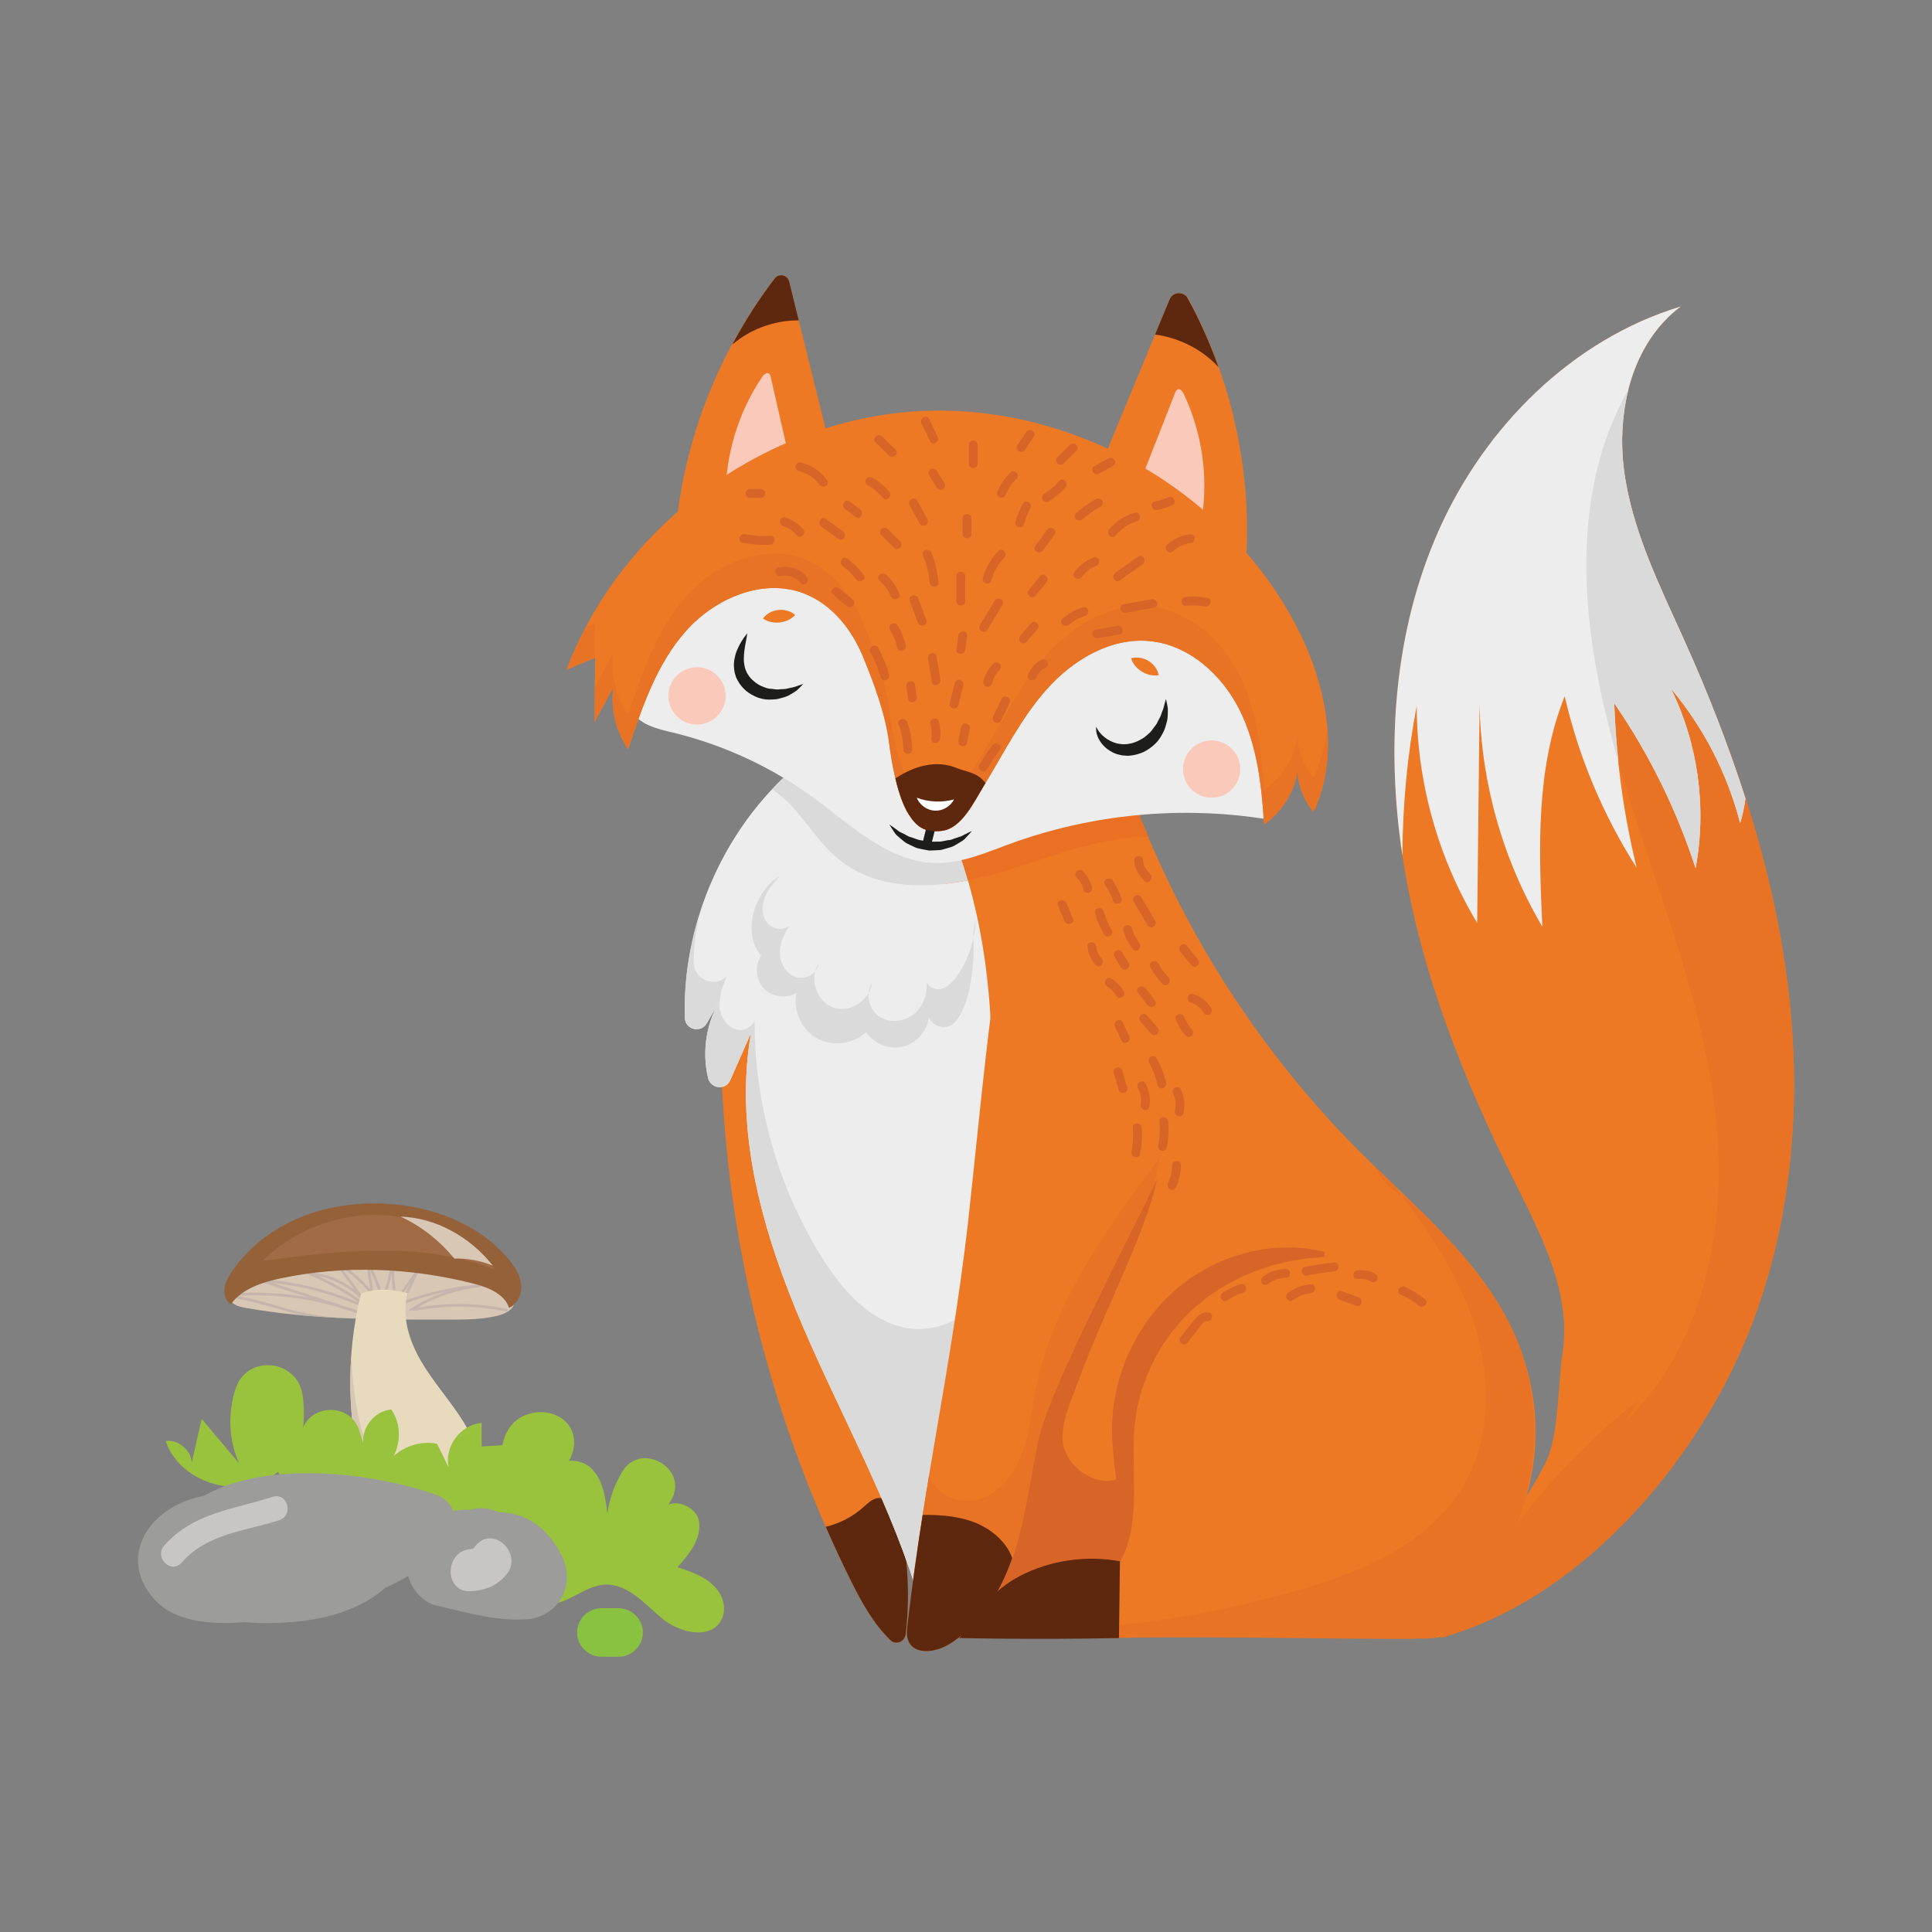 <?xml version="1.0" encoding="UTF-8"?><svg id="Layer_1" xmlns="http://www.w3.org/2000/svg" viewBox="0 0 126 126"><rect x="0" y="0" width="126" height="126" fill="#808080" stroke="none"/><defs><style>.cls-1{fill:#9c9c9b;}.cls-2{fill:#fbc9b9;}.cls-3{fill:#a06b45;}.cls-4{fill:#5d280d;}.cls-5{fill:#99c33c;}.cls-6{fill:#ea7124;}.cls-7{fill:#e7dabd;}.cls-8{fill:#1d1d1b;}.cls-9{fill:#946138;}.cls-10{fill:#d8c7b4;}.cls-11{fill:#c7c6c5;}.cls-12{fill:#ededee;}.cls-13{fill:#fff;}.cls-14{fill:#b29e98;}.cls-15{fill:#c5b5ac;}.cls-16{fill:#ed7925;}.cls-17{fill:#d86527;}.cls-18{fill:#dbdada;}.cls-19{fill:#e97325;}.cls-20{fill:#89c240;}</style></defs><path class="cls-14" d="M32.21,85.856c-.158-.06-.322-.11-.485-.152.362-.014.724-.029,1.085-.042.018,0,.032.005.043.012-.147.061-.303.105-.458.143-.061.015-.125.026-.186.039Z"/><path class="cls-10" d="M15.698,83.644c1.682-.754,3.549-.971,5.384-1.163,2.004-.209,4.025-.4,6.031-.215,1.993.184,3.951.74,5.741,1.632.297.148.614.334.717.648.101.309-.049.657-.293.873-.244.215-.565.321-.882.398-.997.241-2.034.244-3.06.246-4.45.009-8.928.015-13.308-.765-.244-.043-.493-.091-.707-.216-.214-.124-.39-.342-.397-.589-.012-.407.402-.683.775-.85Z"/><path class="cls-15" d="M14.924,84.494c-.001-.039.003-.077.009-.114,1.746-.152,3.494-.072,5.205.239-1.06-.346-2.12-.693-3.18-1.039-.096-.031-.058-.174.038-.167,2.223.162,4.389.685,6.435,1.552-1.029-.735-2.132-1.349-3.307-1.834-.09-.037-.062-.175.038-.167,1.101.089,2.114.489,2.962,1.157-.416-.58-.843-1.151-1.28-1.716.113-.011.226-.022.34-.033.735.486,1.39,1.06,1.969,1.724-.097-.611-.194-1.221-.291-1.832.058-.027.116-.03.173-.033.369.731.68,1.482.941,2.256.262-.744.446-1.506.55-2.291.056,0,.113-.001.169,0-.008.842.048,1.656.17,2.467.438-.622.876-1.244,1.315-1.867.055-.078.196-.011.153.079l-.941,1.967c1.57-.584,3.199-.944,4.872-1.07.11-.008.143.158.03.17-1.453.163-2.825.615-4.081,1.342,1.928-.345,3.887-.32,5.811.077.108.022.094.195-.016.172-1.942-.401-3.918-.422-5.863-.062-.157-.015-.312-.003-.462.033-.018-.039-.008-.095.035-.122.746-.478,1.537-.855,2.363-1.131-.959.195-1.901.467-2.823.822-.064.025-.155-.033-.119-.108.196-.409.391-.818.587-1.226l-.844,1.199c-.043.061-.144.041-.157-.034-.097-.592-.159-1.185-.186-1.781-.12.561-.281,1.112-.485,1.655-.024.063-.136.082-.16.007-.216-.673-.474-1.327-.77-1.967.082.517.164,1.034.247,1.552.013.083-.096.139-.152.071-.584-.711-1.254-1.323-2.008-1.84.517.677,1.02,1.364,1.507,2.062.063.091-.054.194-.132.112-.771-.81-1.741-1.34-2.82-1.553,1.168.535,2.265,1.198,3.283,1.986-.056.018-.113.036-.169.054-.031.015-.06.032-.09.048-1.919-.865-3.95-1.42-6.04-1.653,1.478.483,2.955.965,4.433,1.448.374.11.745.231,1.113.364.106.038.046.197-.06.162-.369-.12-.737-.241-1.106-.361-2.162-.638-4.412-.893-6.665-.757,1.096.19,2.16.52,3.23.828,1.358.389,2.696.596,4.094.631l-.038.007c-1.003-.042-2.005-.102-3.003-.192-.232-.051-.463-.106-.695-.167-1.369-.365-2.706-.831-4.114-1.014-.009-.036-.015-.073-.016-.111Z"/><path class="cls-9" d="M33.2,85.288c.577-.241.858-.939.782-1.557s-.437-1.165-.84-1.642c-1.921-2.274-4.948-3.415-7.926-3.58-1.917-.106-3.868.159-5.643.891-1.775.731-3.366,1.94-4.446,3.522-.225.33-.432.687-.486,1.083-.054.395.077.838.411,1.059.725-1.012,2.019-1.428,3.24-1.689,4.119-.88,8.439-.704,12.524.322.969.243,2.056.652,2.384,1.591Z"/><path class="cls-3" d="M17.123,82.226c2.019-1.987,4.882-3.095,7.718-2.986,2.836.109,5.605,1.432,7.465,3.568-4.761-1.884-10.103-1.247-15.182-.582Z"/><path class="cls-10" d="M26.117,79.344c2.238.067,4.494,1.264,6.027,3.198-.813-.328-1.672-.486-2.517-.462-.974-1.19-2.187-2.135-3.509-2.735Z"/><path class="cls-7" d="M23.543,84.359c-.804,3.272-.915,6.71-.324,10.027.227,1.275.586,2.587,1.461,3.544.971,1.062,2.559,1.538,3.943,1.134,1.384-.404,2.476-1.693,2.591-3.124.094-1.171-.416-2.309-1.045-3.303-.836-1.32-1.899-2.489-2.691-3.836-.792-1.347-1.304-2.964-.893-4.47-1.053-.267-2.018-.338-3.041.029Z"/><path class="cls-10" d="M22.913,88.354c.035,1.176.154,2.35.361,3.509.227,1.275.586,2.587,1.461,3.544.971,1.062,2.559,1.538,3.943,1.134,1.051-.307,1.933-1.126,2.347-2.129.153.496.23,1.008.189,1.527-.115,1.432-1.207,2.72-2.591,3.124-1.384.404-2.972-.072-3.943-1.134-.875-.957-1.234-2.269-1.461-3.544-.354-1.987-.454-4.019-.306-6.032Z"/><path class="cls-5" d="M19.643,93.9c0-.017,0-.034-.001-.051-.031-2.198,3.142-2.631,3.794-.532l.263.848c-.141-1.068.747-2.161,1.822-2.24.826,1.178.585,2.975-.523,3.894.643-1.231,2.15-1.943,3.509-1.657.255.521.509,1.041.764,1.562-.334-1.335.764-2.835,2.137-2.921.002.553.004,1.107.006,1.66v-.131c.992-.059.586-.035,1.578-.094l.28,2.316c-.775-1.119-.738-2.79.219-3.757.957-.968,2.781-.947,3.594.144.814,1.091.155,2.975-1.189,3.186.292-1.035,1.882-1.122,2.655-.374.774.748.939,1.907,1.062,2.976.126-.979.469-1.924.983-2.767,1.195-1.962,4.288-.23,3.217,1.801-.17.323-.386.621-.646.882.314-1.102,2.229-.569,2.417.562.188,1.13-.635,2.154-1.403,3.004.975.315,1.99.654,2.627,1.508.423.567.559,1.336.22,1.956-.709,1.293-2.725.816-3.859-.13-1.135-.946-2.234-2.269-3.709-2.199-1.125.053-2.04.931-3.133,1.202-1.093.271-2.584-.835-1.909-1.736-1.409-2.43-4.036-4.11-6.833-4.371-1.729-.161-3.472.188-5.203.06-1.731-.127-3.603-.908-4.245-2.52-2.256,1.966-6.388.837-7.33-2.004.817-.107,1.649.582,1.698,1.405.216-.948.432-1.895.649-2.843l2.463,2.923c-.717-1.512-.763-3.28-.26-4.873.727-2.301,4.055-1.965,4.383.426.132.958.103,1.938-.097,2.884Z"/><path class="cls-16" d="M74.287,53.116c3.221,8.202,8.145,15.731,14.367,21.97,3.81,3.821,8.232,7.349,10.289,12.337,3.06,7.421-.075,14.884-5.359,18.658-3.985.28-30.432.751-30.432.751-.986-1.989-2.067-4.407-2.278-6.617-.722-7.563.585-15.15,1.414-22.703.829-7.553,1.148-15.399-1.437-22.544,4.303-1.322,8.606-2.643,12.909-3.965.135.45.355,1.676.527,2.113Z"/><path class="cls-16" d="M47.136,71.737c.649,10.846,3.498,21.556,8.324,31.291.703,1.418,1.485,2.859,2.614,3.944.347.334.926.103.985-.375.882-7.116-2.112-14.202-4.979-20.84-3.008-6.967-6.006-14.535-4.364-21.943-1.246.765-2.027,2.137-2.371,3.558-.344,1.421-.298,2.906-.211,4.366Z"/><path class="cls-4" d="M57.52,97.727c-.445-.143-.863.246-1.209.561-.693.629-1.55,1.068-2.459,1.285.51,1.164,1.045,2.317,1.609,3.455.703,1.418,1.485,2.859,2.614,3.944.347.334.926.103.985-.375.286-2.304.16-4.605-.231-6.888-.224-.478-.463-.95-.733-1.404-.142-.239-.311-.492-.576-.577Z"/><path class="cls-12" d="M53.061,49.076c-5.398,3.931-8.593,10.656-8.399,17.312.022.764,1.04,1.018,1.425.358.32-.548.64-1.096.959-1.644-.988,1.513-1.282,3.44-.87,5.195.17.723,1.149.834,1.448.154l1.35-3.065c-1.124,6.48.807,13.107,3.399,19.151,2.592,6.044,5.876,11.827,7.682,18.151.623-8.552,2.759-16.918,3.904-25.416s1.242-17.42-2.05-25.338c-3.384-.438-6.213-2.691-8.849-4.856Z"/><path class="cls-18" d="M44.662,66.378c.022.768,1.038,1.032,1.426.368.283-.485.566-.969.849-1.454.038-.566.243-1.121.469-1.649-.792.859-2.197.196-2.17-.948.024-1.033.155-2.064.388-3.071-.684,2.183-1.026,4.472-.961,6.755Z"/><path class="cls-18" d="M58.63,86.501c-2.24-.659-3.856-2.597-5.086-4.582-2.836-4.579-4.34-9.962-4.33-15.347-.183.364-.591.652-1.01.609-.704-.073-1.205-.786-1.272-1.491-.013-.133-.004-.266.005-.398-.893,1.483-1.155,3.322-.76,5.005.17.723,1.149.833,1.448.154l1.35-3.065c-1.124,6.48.807,13.107,3.399,19.151,2.592,6.044,5.876,11.827,7.682,18.151.468-6.42,1.788-12.736,2.902-19.081-1.128.952-2.864,1.326-4.328.896Z"/><path class="cls-6" d="M74.908,54.585c-.207-.49-.427-.974-.621-1.469-.172-.437-.392-1.663-.527-2.113-4.303,1.322-8.606,2.644-12.909,3.965.318.88.592,1.77.826,2.669,1.436-.164,2.879-.516,4.226-.943,2.941-.931,5.989-2.122,9.005-2.11Z"/><path class="cls-18" d="M61.911,53.932c-3.384-.438-6.213-2.691-8.849-4.856-.98.713-1.885,1.521-2.712,2.402.415.272.803.591,1.139.94,1.121,1.16,1.954,2.598,3.202,3.62,2.298,1.882,5.426,1.962,8.431,1.376-.341-1.178-.737-2.341-1.211-3.481Z"/><path class="cls-16" d="M101.899,88.285c.614-3.92-1.376-7.718-3.148-11.268-3.292-6.595-6.057-13.531-7.227-20.808-1.171-7.278-.674-14.949,2.335-21.678,3.009-6.729,8.702-12.409,15.757-14.543-3.173,2.375-4.221,6.787-3.696,10.715.525,3.928,2.347,7.542,3.972,11.157,3.436,7.648,6.105,15.726,6.884,24.074.779,8.348-.416,17.008-4.333,24.42-3.918,7.413-10.718,14.359-18.83,16.478,2.095-4.134,5.111-7.353,7.206-11.486.85-1.676.79-5.204,1.081-7.061Z"/><path class="cls-12" d="M45.713,37.935c-2.202,1.485-4.1,3.616-4.688,6.206-.175.77-.215,1.632.211,2.296.548.854,1.658,1.104,2.645,1.341,3.33.8,6.497,2.274,9.255,4.306,2.45,1.806,4.872,4.162,7.916,4.201,1.668.022,3.246-.678,4.813-1.251,5.334-1.948,11.17-2.505,16.776-1.601.774-2.514.525-5.326-.678-7.665-1.203-2.339-3.346-4.177-5.84-5.01-2.744-.916-5.718-.629-8.609-.722-3.704-.119-7.387-.887-10.83-2.259-1.842-.734-3.682-1.653-5.664-1.684-1.902-.029-3.73.777-5.307,1.84Z"/><path class="cls-16" d="M54.132,29.127c-3.587,1.284-6.984,3.095-10.049,5.358.556-5.906,2.827-11.638,6.452-16.332.268-.347.825-.222.93.204l2.667,10.769Z"/><path class="cls-2" d="M50.14,24.363c.082.05.11.153.131.246.441,1.938.882,3.876,1.322,5.814-1.325.881-2.763,1.591-4.269,2.106-.033-2.808.81-5.619,2.383-7.945.101-.149.279-.315.432-.221Z"/><path class="cls-16" d="M72.144,29.512c3.354,1.805,6.443,4.105,9.135,6.8.327-5.816-1.005-11.713-3.783-16.832-.272-.502-.998-.476-1.217.052l-4.135,9.98Z"/><path class="cls-2" d="M76.802,25.399c-.088.037-.131.135-.166.224-.726,1.851-1.451,3.701-2.177,5.551,1.178,1.07,2.494,1.986,3.906,2.721.452-2.771.039-5.677-1.168-8.212-.077-.162-.229-.353-.395-.283Z"/><path class="cls-16" d="M40.968,48.864c.902-2.729,1.849-5.54,3.752-7.694s5.03-3.497,7.714-2.469c1.817.697,3.13,2.354,3.865,4.157.735,1.802,1.454,3.724,1.697,5.655.148,1.178.522,3.419,1.264,4.586.473.745.981,1.227,2.16,1.086,1.301-.155,2.088-1.862,2.77-2.981,1.313-2.156,2.447-4.453,4.142-6.325,1.694-1.872,4.112-3.303,6.626-3.072,2.56.235,4.723,2.173,5.876,4.471,1.152,2.298,1.453,4.921,1.606,7.487,1.156-.801,1.965-2.086,2.188-3.474.038.968.411,1.92,1.041,2.657,1.807-3.862.787-8.506-1.207-12.275-4.671-8.825-14.761-14.476-24.727-13.846-9.965.63-19.264,7.506-22.787,16.849.62-.261,1.241-.522,1.861-.783-.011,1.397-.022,2.794-.033,4.191.408-.749.816-1.498,1.224-2.247-.183,1.4.17,2.864.971,4.028Z"/><path class="cls-19" d="M38.807,40.638c-.194.082-.388.163-.582.245-.479.905-.917,1.832-1.279,2.793.614-.259,1.229-.517,1.843-.776.006-.754.012-1.508.018-2.262Z"/><path class="cls-19" d="M85.667,50.694c-.63-.737-1.002-1.688-1.041-2.657-.223,1.388-1.032,2.673-2.188,3.474-.153-2.566-.454-5.189-1.606-7.486-1.152-2.298-3.316-4.236-5.876-4.471-2.514-.231-4.932,1.2-6.626,3.072-1.694,1.872-2.829,4.168-4.142,6.325-.681,1.119-1.469,2.825-2.77,2.981-1.178.141-1.686-.341-2.16-1.086-.742-1.167-1.116-3.409-1.264-4.586-.243-1.931-.963-3.853-1.697-5.655-.735-1.802-2.048-3.46-3.865-4.157-2.684-1.029-5.811.315-7.714,2.469-1.903,2.154-2.85,4.965-3.752,7.694-.801-1.163-1.154-2.627-.971-4.028-.402.738-.804,1.476-1.206,2.213-.006.763-.012,1.525-.018,2.288.408-.749.816-1.498,1.224-2.247-.183,1.4.17,2.864.971,4.028.902-2.729,1.849-5.54,3.752-7.694,1.903-2.154,5.03-3.497,7.714-2.469,1.817.697,3.13,2.354,3.865,4.157.735,1.802,1.454,3.724,1.697,5.655.148,1.178.522,3.419,1.264,4.586.473.745.981,1.227,2.16,1.086,1.301-.155,2.088-1.862,2.77-2.981,1.313-2.157,2.447-4.453,4.142-6.325,1.694-1.872,4.112-3.303,6.626-3.072,2.56.235,4.723,2.173,5.876,4.471,1.152,2.298,1.453,4.921,1.606,7.487,1.156-.801,1.965-2.086,2.188-3.474.038.968.411,1.92,1.041,2.657.82-1.754,1.054-3.669.882-5.59-.108,1.148-.384,2.271-.882,3.335Z"/><path class="cls-8" d="M48.741,41.289s-.016.121-.056.328c-.035.206-.098.496-.14.831-.025.167-.033.347-.035.526-.001.181.023.364.066.539l.035.133s.015.048,0,0l.017.04.035.077.07.156.068.101c.076.134.225.29.367.409.145.128.311.233.486.316.167.068.383.154.513.169.211.005.451.071.614.048.166-.026.331-.011.492-.039.158-.041.311-.071.449-.098.137-.029.246-.085.345-.114.195-.067.316-.103.316-.103,0,0-.078.089-.231.24-.08.069-.166.179-.295.256-.127.08-.274.171-.442.262-.171.086-.391.139-.618.201-.233.063-.424.046-.652.06-.31-.009-.534-.063-.796-.162-.248-.104-.488-.241-.702-.417-.207-.193-.386-.383-.532-.656-.036-.066-.074-.134-.103-.199l-.051-.164c-.019-.071-.028-.07-.055-.2l-.028-.195c-.037-.257-.009-.505.036-.724.041-.22.11-.418.188-.587.145-.345.32-.595.439-.769.125-.17.203-.264.203-.264Z"/><path class="cls-8" d="M71.487,47.407s.061.102.168.28c.07.076.129.166.225.255.093.093.206.183.336.269.132.081.278.159.44.214.158.061.335.093.509.107l.069.008h.045s.166-.008.166-.008c.126.002.183-.033.271-.039.173-.032.363-.102.535-.185.174-.087.345-.185.493-.31.139-.121.311-.263.392-.386.107-.176.287-.348.34-.496.066-.155.168-.287.223-.44.051-.154.107-.296.158-.425.046-.13.064-.248.093-.346.052-.196.089-.314.089-.314,0,0,.031.112.072.319.015.103.055.232.053.379,0,.147-.003.316-.016.502-.011.186-.081.393-.142.612-.058.236-.169.385-.268.586-.14.247-.291.424-.489.603-.193.174-.415.32-.65.445-.248.107-.495.189-.771.228-.137.015-.302.035-.399.018l-.166-.013-.041-.003c-.068-.005-.046-.007-.074-.011l-.095-.021c-.253-.045-.479-.15-.67-.271-.198-.112-.353-.264-.48-.409-.13-.145-.218-.299-.282-.44-.072-.136-.093-.282-.123-.381-.017-.206-.015-.326-.015-.326Z"/><path class="cls-16" d="M73.766,42.936c.237.729,1.047,1.222,1.803,1.098-.139-.783-1.043-1.334-1.803-1.098Z"/><path class="cls-16" d="M49.76,40.341c.633.433,1.575.329,2.098-.231-.589-.535-1.64-.419-2.098.231Z"/><path class="cls-2" d="M47.324,45.383c0,1.032-.836,1.868-1.868,1.868s-1.868-.836-1.868-1.868.836-1.868,1.868-1.868,1.868.836,1.868,1.868Z"/><path class="cls-2" d="M80.887,50.156c0,1.032-.836,1.868-1.868,1.868s-1.868-.836-1.868-1.868.836-1.868,1.868-1.868,1.868.836,1.868,1.868Z"/><path class="cls-8" d="M60.728,55.121l-.568-.103c.023-.128.115-.491.208-.853.088-.345.176-.69.199-.811l.568.104c-.023.127-.115.489-.207.851-.088.346-.177.691-.199.813Z"/><path class="cls-8" d="M58.003,53.774s.08.054.221.149c.068.05.15.111.245.18.09.077.199.151.324.204.122.061.251.124.379.198.122.082.298.101.447.167.157.054.313.123.487.137.156.028.372.058.482.087.19-.002.379-.005.566-.007.198.011.343-.033.502-.061.153-.042.315-.028.457-.093.143-.055.283-.1.414-.142.136-.035.249-.089.345-.147.102-.052.191-.097.264-.135.155-.072.244-.114.244-.114,0,0-.058.075-.171.203-.059.063-.13.14-.212.228-.081.093-.181.187-.313.256-.125.08-.264.167-.416.252-.145.097-.339.13-.524.192-.188.05-.394.129-.574.118-.186.009-.376.018-.565.026-.263-.041-.419-.081-.63-.123-.203-.023-.374-.132-.548-.209-.169-.089-.341-.146-.477-.268-.141-.11-.266-.221-.378-.321-.123-.093-.201-.198-.263-.298-.065-.098-.121-.183-.168-.253-.088-.145-.138-.228-.138-.228Z"/><path class="cls-17" d="M72.724,101.824s.024-.108.07-.311c.038-.202.131-.503.181-.876.015-.377.1-.79.064-1.322.011-.517-.05-1.109-.111-1.752-.081-.655-.169-1.364-.262-2.115-.036-.386-.072-.783-.11-1.189-.014-.43-.037-.807-.033-1.311.028-.418.038-.824.099-1.268.088-.455.149-.939.273-1.387.236-.896.553-1.791,1.003-2.621.222-.416.441-.835.721-1.216l.396-.583.447-.541c.294-.363.624-.687.966-.993.183-.161.297-.299.535-.476l.5-.376c.31-.248.718-.472,1.098-.691.378-.236.759-.394,1.128-.557.367-.169.74-.288,1.104-.393.36-.114.707-.222,1.055-.272.683-.144,1.319-.196,1.88-.218.561-.013,1.05.035,1.446.058.793.131,1.229.233,1.229.233l-.034.32s-.446.054-1.195.105c-.374.08-.827.121-1.333.237-.504.131-1.071.248-1.66.483-.301.091-.603.216-.91.357-.311.129-.628.271-.933.458-.315.166-.645.33-.929.541-.298.199-.596.381-.922.666l-.491.387c-.101.073-.268.257-.4.38-.288.269-.567.554-.813.875l-.395.46-.35.501c-.25.325-.443.687-.643,1.046-.396.72-.701,1.487-.952,2.258-.128.384-.186.758-.286,1.133-.071.397-.11.833-.175,1.237-.024.322-.04.76-.056,1.126.004.39.008.771.012,1.142.011.763.021,1.485.031,2.151-.022.681-.05,1.303-.137,1.859-.044.548-.23,1.046-.317,1.433-.125.377-.276.638-.354.832-.086.189-.131.291-.131.291l-.304-.103Z"/><path class="cls-17" d="M75.569,76.216c-.457,3.553-3.426,8.853-5.288,13.977-.495,1.361-1.384,3.207-.787,4.527.597,1.32,2.212,2.273,3.532,1.677.074,2.042.731,3.451-.302,5.427-3.857-.014-7.186,1.867-10.371,4.042,1.592-5.304,3.184-10.607,4.776-15.911.572-1.906,1.152-3.83,2.126-5.565.975-1.735,4.479-7.404,6.314-8.175Z"/><path class="cls-4" d="M47.755,22.469c.161-.128.322-.254.489-.372,1.117-.788,2.484-1.208,3.85-1.202l-.629-2.539c-.105-.426-.662-.551-.93-.204-1.048,1.356-1.967,2.807-2.78,4.316Z"/><path class="cls-4" d="M76.278,19.532l-.947,2.285c1.409.192,2.757.816,3.799,1.785.116.107.226.222.336.336-.48-1.348-1.051-2.66-1.709-3.93-.118-.22-.236-.44-.36-.658-.318-.357-.923-.292-1.119.182Z"/><path class="cls-4" d="M64.272,51.065c-.107-.132-.224-.256-.357-.36-.448-.349-1.037-.418-1.563-.63-1.295-.524-2.742-.126-3.958.693.206.868.487,1.739.864,2.333.473.745.981,1.227,2.16,1.086,1.301-.155,2.088-1.862,2.77-2.981.028-.047.056-.094.084-.141Z"/><path class="cls-19" d="M89.698,76.113c.298.721.884,1.325,1.541,1.766.069.046.143.084.214.127-.187-.251-.377-.5-.567-.748-.398-.381-.794-.763-1.188-1.145Z"/><path class="cls-19" d="M98.943,87.422c-1.473-3.571-4.158-6.393-6.963-9.111-.18-.094-.354-.198-.527-.305,1.736,2.322,3.336,4.741,4.367,7.438,1.408,3.682,1.626,8.027-.37,11.427-2.24,3.816-6.703,5.678-10.961,6.881-4.731,1.336-9.602,2.176-14.507,2.502.754.149,1.511.453,2.269.578,8.053-.163,18.895.172,21.333,0,5.682-4.059,8.021-12.954,5.359-19.409Z"/><path class="cls-16" d="M67.726,93.886c-.538,2.457-.81,4.98-1.582,7.375-.772,2.394-2.131,4.721-4.296,6.002-.841.497-2.167.684-2.587-.198-.161-.339-.121-.734-.078-1.107,1.115-9.548,2.823-16.579,3.938-26.127.23-1.969,1.151-11.283,1.562-14.112.283-1.948,3.959,6.127,5.542,7.296,2.256,1.665,5.794-.37,6.276,1.318.224.782-7.82,15.192-8.775,19.554Z"/><path class="cls-19" d="M75.251,77.327c.16-.614.303-1.232.404-1.862-3.457,4.637-7.01,9.485-8.115,15.163-.269,1.382-.39,2.804-.874,4.126-.484,1.322-1.418,2.575-2.76,3-1.298.412-2.941-.251-3.314-1.541-.266,1.6-.525,3.226-.77,4.909.775.074,1.893.456,2.271.738.5.373.942.845,1.52,1.08.643.261,1.327.158,1.942-.152.223-.5.423-1.011.59-1.528.772-2.394,1.044-4.917,1.582-7.375.705-3.22,5.272-11.913,7.525-16.559Z"/><path class="cls-4" d="M62.884,106.506c.135-.115.272-.227.4-.35.118-.115.227-.239.338-.36.091-.099.186-.194.272-.298.127-.151.245-.31.363-.47.06-.081.123-.158.18-.241.13-.187.252-.38.371-.576.036-.059.074-.117.109-.177.129-.221.249-.446.364-.675.018-.037.038-.072.056-.109.123-.251.239-.506.347-.765.006-.014.012-.028.018-.043.113-.274.219-.55.316-.829-.435-1.184-1.561-2.047-2.775-2.439-.986-.319-2.027-.379-3.069-.378-.357,2.273-.696,4.628-.991,7.162-.043.372-.084.768.078,1.107.105.221.266.374.463.473.098.049.205.085.318.108s.232.035.354.035c.367,0,.763-.095,1.116-.248.117-.051.23-.108.335-.17.264-.156.514-.329.755-.514.098-.076.187-.162.282-.243Z"/><path class="cls-17" d="M58.599,47.237c.203.535.31,1.079.315,1.651.004.372.582.373.578,0-.006-.62-.116-1.224-.336-1.804-.131-.345-.69-.195-.557.154Z"/><path class="cls-17" d="M60.676,47.224c.085.318.1.624.057.949-.048.369.53.364.578,0,.048-.374.019-.738-.078-1.103-.096-.36-.653-.207-.557.154Z"/><path class="cls-17" d="M62.702,47.387c-.066.306-.133.612-.199.918-.079.363.478.518.557.154.066-.306.132-.612.199-.918.079-.363-.478-.518-.557-.154Z"/><path class="cls-17" d="M64.707,48.605c-.297.414-.578.838-.843,1.273-.194.319.305.609.499.292.265-.435.546-.859.843-1.273.218-.303-.284-.591-.499-.292Z"/><path class="cls-17" d="M65.338,45.569c-.188.381-.376.763-.564,1.144-.164.333.334.626.499.292.188-.381.376-.763.564-1.144.164-.333-.334-.626-.499-.292Z"/><path class="cls-17" d="M62.273,44.53c-.112.439-.223.878-.335,1.317-.092.361.465.514.557.153.112-.439.223-.878.335-1.317.092-.361-.465-.514-.557-.154Z"/><path class="cls-17" d="M59.104,44.789c.044.27.088.54.132.81.06.367.616.211.557-.154-.044-.27-.088-.54-.132-.81-.06-.367-.616-.211-.557.154Z"/><path class="cls-17" d="M60.52,42.957c.085.506.171,1.013.256,1.52.062.367.618.211.557-.154l-.256-1.52c-.062-.367-.618-.211-.557.154Z"/><path class="cls-17" d="M64.79,43.273c-.322.327-.544.716-.66,1.16-.094.361.463.514.557.153.091-.351.257-.646.511-.905.261-.266-.147-.674-.408-.408Z"/><path class="cls-17" d="M67.604,44.168c.113-.293.326-.495.604-.632.334-.164.042-.662-.291-.499-.418.206-.703.546-.869.977-.134.348.424.497.557.154Z"/><path class="cls-17" d="M62.496,41.452c-.04.305-.079.61-.118.915-.048.369.531.364.578,0,.039-.305.079-.61.118-.915.048-.369-.531-.364-.578,0Z"/><path class="cls-17" d="M56.768,42.534c.287.519.505,1.059.662,1.631.099.359.656.206.557-.154-.17-.618-.411-1.208-.721-1.768-.18-.326-.679-.035-.499.292Z"/><path class="cls-17" d="M58.041,41.078c.223.364.377.744.472,1.16.082.363.639.209.557-.154-.105-.462-.282-.895-.53-1.298-.194-.317-.694-.027-.499.292Z"/><path class="cls-17" d="M67.249,40.637c-.236.273-.472.546-.709.819-.242.28.164.691.408.408.236-.273.473-.546.709-.819.242-.28-.164-.691-.409-.408Z"/><path class="cls-17" d="M64.871,39.173c-.322.534-.644,1.067-.966,1.601-.193.32.307.61.499.291.322-.534.644-1.067.966-1.601.193-.32-.307-.61-.499-.292Z"/><path class="cls-17" d="M59.33,39.18c.176.473.351.947.527,1.42.128.346.687.196.557-.153-.176-.473-.351-.947-.527-1.42-.128-.346-.687-.196-.557.153Z"/><path class="cls-17" d="M62.371,37.577v1.63c0,.373.578.373.578,0v-1.63c0-.373-.578-.373-.578,0Z"/><path class="cls-17" d="M60.195,36.205c.23.574.377,1.165.428,1.781.03.369.608.372.578,0-.054-.668-.198-1.312-.448-1.935-.137-.341-.696-.192-.557.153Z"/><path class="cls-17" d="M65.1,35.941c-.479.498-.819,1.092-1.001,1.759-.099.36.459.512.557.154.157-.573.441-1.076.853-1.504.258-.268-.15-.677-.408-.408Z"/><path class="cls-17" d="M67.843,37.566c-.246.299-.492.598-.737.897-.234.285.172.697.409.408.246-.299.491-.598.737-.897.234-.285-.172-.697-.408-.409Z"/><path class="cls-17" d="M69.707,40.754c.314-.275.67-.468,1.07-.586.356-.106.204-.663-.154-.557-.497.148-.935.393-1.325.735-.281.246.13.653.408.408Z"/><path class="cls-17" d="M57.363,37.881c.326.272.576.601.727,1,.13.345.689.196.557-.154-.186-.492-.47-.917-.875-1.255-.284-.237-.695.169-.409.408Z"/><path class="cls-17" d="M54.325,38.775c.297.248.595.496.892.743.284.237.695-.17.409-.408-.297-.248-.595-.496-.892-.743-.284-.237-.695.17-.408.408Z"/><path class="cls-17" d="M54.961,36.927c.331.243.628.533.877.86.223.292.725.005.499-.292-.314-.411-.668-.761-1.084-1.067-.301-.221-.588.281-.292.499Z"/><path class="cls-17" d="M57.481,34.91c.274.269.548.538.823.808.266.261.675-.147.408-.408-.274-.269-.548-.538-.822-.808-.266-.261-.675.147-.409.408Z"/><path class="cls-17" d="M62.779,33.807v1.019c0,.373.578.373.578,0v-1.019c0-.372-.578-.372-.578,0Z"/><path class="cls-17" d="M68.285,34.553l-.769,1.053c-.22.301.281.589.499.292.256-.351.513-.702.769-1.052.22-.301-.281-.589-.499-.292Z"/><path class="cls-17" d="M70.562,37.628c.232-.329.551-.577.928-.719.345-.13.196-.689-.154-.557-.527.198-.948.523-1.273.984-.215.305.286.593.499.292Z"/><path class="cls-17" d="M71.602,41.626c.473-.083.946-.166,1.419-.248.366-.064.211-.621-.154-.557-.473.083-.946.166-1.419.248-.366.064-.211.621.154.557Z"/><path class="cls-17" d="M59.324,32.95c.218.4.436.799.655,1.199.179.327.677.036.499-.292-.218-.4-.436-.799-.655-1.199-.179-.327-.677-.035-.499.292Z"/><path class="cls-17" d="M66.702,32.853c-.202.374-.362.766-.479,1.175-.102.359.455.511.557.154.103-.363.241-.705.42-1.037.177-.328-.322-.619-.499-.292Z"/><path class="cls-17" d="M60.589,30.99c.17.272.34.543.51.815.197.315.697.025.499-.292-.17-.272-.34-.543-.51-.815-.197-.315-.697-.025-.499.292Z"/><path class="cls-17" d="M65.891,30.82c-.383.364-.659.793-.851,1.284-.135.348.423.497.557.154.154-.396.395-.736.702-1.029.271-.257-.139-.665-.408-.409Z"/><path class="cls-17" d="M63.186,29.018v1.223c0,.373.578.373.578,0v-1.223c0-.372-.578-.372-.578,0Z"/><path class="cls-17" d="M66.848,29.344c.191-.292.382-.583.573-.875.205-.313-.296-.602-.499-.292-.191.292-.382.583-.574.875-.205.313.296.602.499.291Z"/><path class="cls-17" d="M60.097,27.621c.186.382.372.764.558,1.147.163.335.661.042.499-.291-.186-.382-.372-.765-.558-1.147-.163-.335-.661-.042-.499.292Z"/><path class="cls-17" d="M68.393,32.702c.416-.25.784-.559,1.095-.932.237-.284-.169-.695-.408-.409-.282.337-.602.616-.978.842-.319.191-.029.691.292.499Z"/><path class="cls-17" d="M69.368,30.223c.274-.27.548-.539.822-.809.266-.262-.143-.67-.408-.408-.274.27-.548.539-.822.809-.266.262.143.67.408.408Z"/><path class="cls-17" d="M71.667,30.892c.307-.168.613-.337.919-.505.326-.179.035-.678-.292-.499-.307.168-.613.337-.919.505-.326.179-.035.678.292.499Z"/><path class="cls-17" d="M70.581,33.878c.371-.319.769-.595,1.195-.835.324-.183.033-.682-.292-.499-.468.264-.904.575-1.312.926-.283.244.128.65.408.408Z"/><path class="cls-17" d="M56.587,31.643c.389.212.714.484.994.826.237.288.643-.123.408-.408-.31-.377-.683-.683-1.111-.916-.327-.178-.619.32-.292.499Z"/><path class="cls-17" d="M57.107,28.863c.294.284.588.567.882.851.268.259.677-.149.409-.408-.294-.284-.588-.567-.882-.851-.268-.259-.677.149-.408.408Z"/><path class="cls-17" d="M52.089,30.72c.545.135,1.019.435,1.351.892.217.298.719.01.499-.292-.421-.579-.999-.985-1.697-1.157-.362-.089-.515.468-.154.557Z"/><path class="cls-17" d="M55.109,33.197c.233.176.466.353.698.529.297.225.585-.277.292-.499-.233-.176-.466-.353-.699-.529-.297-.225-.584.277-.291.499Z"/><path class="cls-17" d="M51.064,34.306c.364.118.658.325.907.614.243.283.65-.128.408-.408-.313-.363-.707-.615-1.162-.762-.355-.115-.506.443-.154.557Z"/><path class="cls-17" d="M53.563,34.341c.374.271.748.542,1.122.813.302.219.59-.283.292-.499-.374-.271-.748-.542-1.122-.813-.302-.219-.59.283-.292.499Z"/><path class="cls-17" d="M72.748,34.928c.374-.45.842-.768,1.404-.935.356-.106.204-.663-.154-.557-.651.194-1.224.561-1.659,1.084-.236.284.17.695.408.408Z"/><path class="cls-17" d="M75.472,33.259c.348-.058.671-.169.986-.326.334-.166.041-.664-.292-.499-.271.135-.55.218-.848.267-.367.061-.211.617.154.557Z"/><path class="cls-17" d="M73.02,37.862c.499-.354.999-.708,1.498-1.061.301-.213.013-.715-.292-.499-.499.354-.999.708-1.498,1.061-.301.213-.013.715.292.499Z"/><path class="cls-17" d="M76.517,35.946c.311-.295.693-.48,1.122-.523.367-.036.371-.614,0-.578-.586.058-1.102.285-1.53.692-.27.257.139.665.408.408Z"/><path class="cls-17" d="M73.43,39.963c.61-.11,1.22-.22,1.83-.33.366-.066.211-.623-.153-.557-.61.11-1.22.22-1.83.33-.366.066-.211.623.154.557Z"/><path class="cls-17" d="M77.334,39.506c.422-.044.837-.033,1.254.046.364.069.519-.488.154-.557-.468-.089-.933-.115-1.408-.066-.367.038-.37.616,0,.578Z"/><path class="cls-17" d="M52.622,37.618c-.456-.545-1.168-.764-1.856-.615-.364.079-.21.636.154.557.497-.108.972.081,1.294.466.239.286.646-.125.408-.408Z"/><path class="cls-17" d="M50.229,34.941c-.557.037-1.104.007-1.652-.103-.364-.073-.519.484-.154.557.597.12,1.197.165,1.805.124.37-.025.372-.603,0-.578Z"/><path class="cls-17" d="M49.617,31.888h-.713c-.372,0-.372.578,0,.578h.713c.372,0,.372-.578,0-.578Z"/><path class="cls-17" d="M73.879,73.547c.041.523.017,1.038-.085,1.553-.072.364.484.519.557.154.112-.565.151-1.132.106-1.707-.029-.369-.607-.372-.578,0Z"/><path class="cls-17" d="M75.607,73.14c.055.523.034,1.038-.074,1.554-.077.363.48.518.557.153.119-.565.155-1.133.095-1.707-.038-.367-.617-.37-.578,0Z"/><path class="cls-17" d="M74.209,70.953c.185.338.253.707.185,1.087-.065.364.491.52.557.154.097-.539.021-1.051-.243-1.532-.179-.327-.678-.035-.499.292Z"/><path class="cls-17" d="M72.628,69.968c.109.371.218.743.327,1.115.105.357.662.205.557-.154-.109-.372-.218-.743-.327-1.115-.105-.357-.662-.205-.557.154Z"/><path class="cls-17" d="M74.942,69.311c.255.464.436.949.552,1.465.082.363.638.209.557-.154-.126-.563-.332-1.098-.61-1.604-.18-.326-.678-.035-.499.292Z"/><path class="cls-17" d="M72.716,66.96c.143.302.286.605.429.907.159.337.657.043.499-.292-.143-.302-.286-.605-.428-.907-.159-.337-.657-.043-.499.291Z"/><path class="cls-17" d="M76.443,75.991c-.01.413-.096.807-.268,1.183-.154.336.343.63.499.292.216-.471.334-.955.347-1.474.009-.373-.569-.372-.578,0Z"/><path class="cls-17" d="M76.51,71.328c.171.355.206.734.115,1.116-.086.362.471.516.557.154.129-.54.067-1.062-.173-1.561-.162-.336-.66-.042-.499.292Z"/><path class="cls-17" d="M74.377,66.618c.238.272.476.543.713.815.246.281.653-.129.408-.409-.238-.272-.475-.543-.713-.815-.246-.281-.653.129-.408.408Z"/><path class="cls-17" d="M72.193,64.321c.252.16.444.359.597.616.191.319.69.029.499-.292-.203-.34-.469-.611-.804-.823-.316-.2-.605.3-.292.499Z"/><path class="cls-17" d="M80.03,84.806c.327-.216.669-.384,1.042-.504.353-.113.202-.671-.154-.557-.42.134-.813.319-1.18.562-.309.204-.02.705.292.499Z"/><path class="cls-17" d="M82.659,83.76c.355-.271.746-.416,1.195-.42.372-.003.373-.581,0-.578-.542.004-1.054.169-1.487.499-.292.223-.005.725.292.499Z"/><path class="cls-17" d="M85.253,83.188c.583-.122,1.168-.214,1.761-.272.367-.036.371-.614,0-.578-.643.064-1.282.16-1.914.293-.365.077-.21.633.154.557Z"/><path class="cls-17" d="M84.304,84.797c.357-.246.749-.411,1.181-.463.365-.044.369-.622,0-.578-.535.065-1.027.235-1.473.542-.305.21-.016.711.291.499Z"/><path class="cls-17" d="M88.542,83.417c.315-.038.593.006.872.162.325.183.616-.316.291-.499-.36-.203-.751-.291-1.163-.241-.365.044-.369.623,0,.578Z"/><path class="cls-17" d="M87.366,84.767c.362.133.725.265,1.087.398.351.128.5-.43.154-.557-.362-.133-.725-.265-1.087-.398-.351-.128-.5.43-.154.557Z"/><path class="cls-17" d="M91.337,84.423c.425.194.825.432,1.19.725.287.231.699-.175.408-.408-.405-.325-.834-.599-1.306-.815-.336-.154-.63.344-.292.499Z"/><path class="cls-17" d="M78.837,85.604c-.374-.065-.638.117-.873.395-.327.388-.638.791-.956,1.185-.232.287.174.698.408.408.196-.243.392-.486.588-.729.11-.136.468-.739.679-.702.364.063.52-.493.154-.557Z"/><path class="cls-17" d="M70.918,61.727c.052.461.219.852.527,1.2.248.279.655-.131.408-.409-.199-.225-.325-.492-.358-.791-.041-.366-.619-.37-.578,0Z"/><path class="cls-17" d="M72.679,62.395c.142.234.284.468.426.702.193.318.693.028.499-.292-.142-.234-.284-.468-.426-.702-.193-.318-.693-.028-.499.292Z"/><path class="cls-17" d="M71.416,59.571c.137.483.334.942.59,1.374.19.32.689.03.499-.292-.232-.391-.408-.798-.532-1.236-.102-.358-.659-.205-.557.154Z"/><path class="cls-17" d="M73.261,60.688c.126.454.34.853.634,1.22.233.291.639-.121.409-.408-.23-.287-.387-.612-.485-.965-.1-.358-.657-.206-.557.154Z"/><path class="cls-17" d="M75.026,63.106c.221.384.483.737.782,1.062.253.275.66-.135.408-.408-.267-.291-.495-.603-.692-.945-.186-.323-.685-.032-.499.292Z"/><path class="cls-17" d="M74.213,64.738c.205.271.41.542.615.813.222.293.724.006.499-.292-.205-.271-.41-.542-.615-.812-.222-.293-.724-.006-.499.291Z"/><path class="cls-17" d="M77.659,65.382c.365.115.647.344.84.674.188.321.688.03.499-.292-.27-.459-.678-.779-1.185-.939-.356-.112-.508.446-.154.557Z"/><path class="cls-17" d="M76.675,66.48c.154.397.364.746.649,1.063.25.278.657-.132.408-.408-.215-.239-.384-.508-.5-.808-.133-.343-.692-.194-.557.154Z"/><path class="cls-17" d="M73.936,58.808c.302.512.604,1.024.906,1.535.189.32.688.03.499-.292-.302-.512-.604-1.024-.906-1.535-.189-.32-.688-.03-.499.292Z"/><path class="cls-17" d="M76.977,62.073c.246.299.493.597.739.896.237.288.644-.124.408-.408-.246-.299-.493-.597-.739-.896-.237-.288-.643.123-.408.408Z"/><path class="cls-17" d="M72.066,57.711c.22.322.397.659.525,1.028.122.349.68.199.557-.153-.145-.415-.335-.803-.583-1.166-.209-.305-.71-.017-.499.291Z"/><path class="cls-17" d="M73.971,56.112c-.005.532.306.939.642,1.321.246.28.653-.13.408-.408-.231-.263-.476-.544-.473-.913.003-.373-.575-.372-.578,0Z"/><path class="cls-17" d="M70.215,57.227c.236.226.375.483.442.802.077.364.633.21.557-.153-.086-.41-.288-.767-.59-1.057-.269-.258-.678.15-.408.408Z"/><path class="cls-17" d="M68.999,59.054c.14.338.281.675.421,1.013.141.339.7.19.557-.154-.14-.338-.281-.676-.421-1.013-.141-.339-.7-.19-.557.154Z"/><path class="cls-19" d="M109.891,41.86c-1.624-3.615-3.447-7.229-3.972-11.157-.235-1.756-.152-3.608.291-5.333-.968,1.742-1.697,3.62-2.125,5.538-1.561,6.993.02,14.295,2.159,21.133,2.14,6.838,4.859,13.576,5.642,20.698.783,7.122-.695,14.927-5.84,19.914.274-.442.547-.884.821-1.326-5.222,3.913-9.635,9.882-12.942,15.506,7.973-2.192,14.65-9.161,18.517-16.478,3.918-7.413,5.112-16.072,4.333-24.42-.779-8.348-3.448-16.426-6.884-24.074Z"/><path class="cls-12" d="M113.832,52.074c-1.112-3.476-2.446-6.888-3.941-10.214-1.624-3.615-3.447-7.229-3.972-11.157-.525-3.928.523-8.341,3.696-10.715-7.056,2.134-12.748,7.814-15.757,14.543-2.951,6.598-3.482,14.102-2.397,21.252.017-3.269.318-6.536.933-9.747.006,4.958,1.385,9.908,3.944,14.156.053-4.771.105-9.541.158-14.312.075,5.096,1.5,10.166,4.09,14.556-.23-5.068-.431-10.319,1.46-15.027.909,3.959,2.504,7.76,4.693,11.182-.859-3.511-1.349-7.113-1.46-10.726,2.273,3.305,4.065,6.94,5.302,10.755.741-3.943.167-8.121-1.61-11.718,2.134,2.54,3.69,5.562,4.516,8.775.166-.532.276-1.067.344-1.603Z"/><path class="cls-18" d="M105.92,30.703c-.055-.409-.088-.823-.108-1.239-.002-.046-.006-.092-.008-.138-.016-.405-.012-.812.007-1.218.002-.049.004-.098.007-.148.023-.413.064-.824.123-1.231.005-.033.011-.066.016-.1.065-.425.148-.845.254-1.258-.968,1.742-1.697,3.62-2.125,5.538-1.389,6.223-.288,12.691,1.478,18.859-.138-1.297-.245-2.598-.285-3.902,2.273,3.305,4.065,6.94,5.302,10.755.741-3.943.167-8.121-1.61-11.718,2.134,2.54,3.69,5.562,4.516,8.775.166-.532.276-1.067.344-1.603-.276-.863-.566-1.722-.869-2.577-.007-.019-.014-.037-.02-.056-.291-.82-.594-1.637-.908-2.449-.07-.18-.143-.359-.215-.539-.261-.664-.525-1.326-.8-1.984-.367-.874-.742-1.745-1.13-2.609-.812-1.807-1.674-3.615-2.398-5.461-.724-1.846-1.311-3.732-1.574-5.696Z"/><path class="cls-18" d="M53.173,63.337c.117-.141.198-.307.213-.496-.102.153-.166.322-.213.496Z"/><path class="cls-18" d="M56.647,64.758c.113-.198.198-.411.224-.642-.132.193-.201.414-.224.642Z"/><path class="cls-18" d="M62.36,63.72c-.263.355-.595.702-1.028.785-.434.083-.958-.232-.931-.673.139.817-.121,1.715-.746,2.26-.625.545-1.615.665-2.305.206-.496-.33-.763-.958-.703-1.54-.446.784-1.466,1.256-2.33.94-.91-.333-1.391-1.445-1.144-2.361-.295.357-.84.534-1.294.377-.633-.22-1.014-.916-1.017-1.586s.307-1.305.704-1.844c-.37.451-1.157.355-1.526-.096-.369-.451-.372-1.118-.158-1.66s.611-.989.999-1.424c-1.682.99-2.532,3.75-1.243,5.216-.437.642-.36,1.585.175,2.147.535.563,1.472.688,2.136.284-.253,1.13.31,2.393,1.319,2.961s2.381.393,3.215-.409c.496.761,1.487,1.163,2.373.96.886-.202,1.605-.994,1.721-1.895.324.665,1.224.835,1.71.289,1.03-1.158,1.274-3.799,1.196-5.496-.19.921-.562,1.804-1.122,2.56Z"/><path class="cls-18" d="M63.471,60.808c.011.117.006.235.012.352.089-.43.149-.865.148-1.304l-.16.952Z"/><path class="cls-13" d="M59.786,52.024c.187.476.668.822,1.179.846.511.024,1.023-.275,1.253-.732-.796.216-1.66.176-2.433-.114Z"/><path class="cls-4" d="M72.975,106.831c.022-1.606.044-3.401.065-5.008-2.2-.409-4.545-.066-6.517.954-1.66.859-3.039,2.469-3.942,4.054.047.091.093-.089.14,0,0,0,4.559.111,10.254,0Z"/><path class="cls-1" d="M28.466,97.501c-3.881-1.407-10.902-2.345-15.143.037-.291.074-.583.145-.871.236-2.947.925-4.695,3.937-2.393,6.52,1.292,1.45,3.601,1.686,5.882,1.498,1.206.106,2.398.054,3.273-.021,2.096-.182,4.359-.832,5.92-2.222,1.994-.885,3.788-2.174,4.441-4.102.293-.865-.333-1.664-1.109-1.946Z"/><path class="cls-1" d="M36.637,101.465c-.804-1.611-2.059-2.724-3.913-2.839-.053-.003-.106.008-.159.008-.639-.307-1.323-.347-1.946-.157-.46-.053-.909.035-1.365.108-1.366.219-2.267,1.553-2.634,2.761-.419,1.38.485,3.073,1.931,3.389,1.912.417,3.706.987,5.698.876,2.168-.12,3.345-2.228,2.388-4.145Z"/><path class="cls-11" d="M17.782,97.621c-2.592.834-5.164,1.022-7.072,3.179-.674.762.444,1.885,1.123,1.118,1.701-1.923,4.066-2.03,6.371-2.772.97-.312.555-1.84-.422-1.525Z"/><path class="cls-11" d="M31.045,100.779c-.15.173-.127.232-.323.244-1.771.111-1.782,2.867,0,2.755.91-.057,1.671-.354,2.278-1.051,1.164-1.334-.784-3.291-1.955-1.948Z"/><path class="cls-20" d="M40.342,104.884h-1.12c-.865,0-1.588.719-1.588,1.582s.722,1.582,1.588,1.582h1.12c.865,0,1.588-.719,1.588-1.582s-.722-1.582-1.588-1.582Z"/></svg>